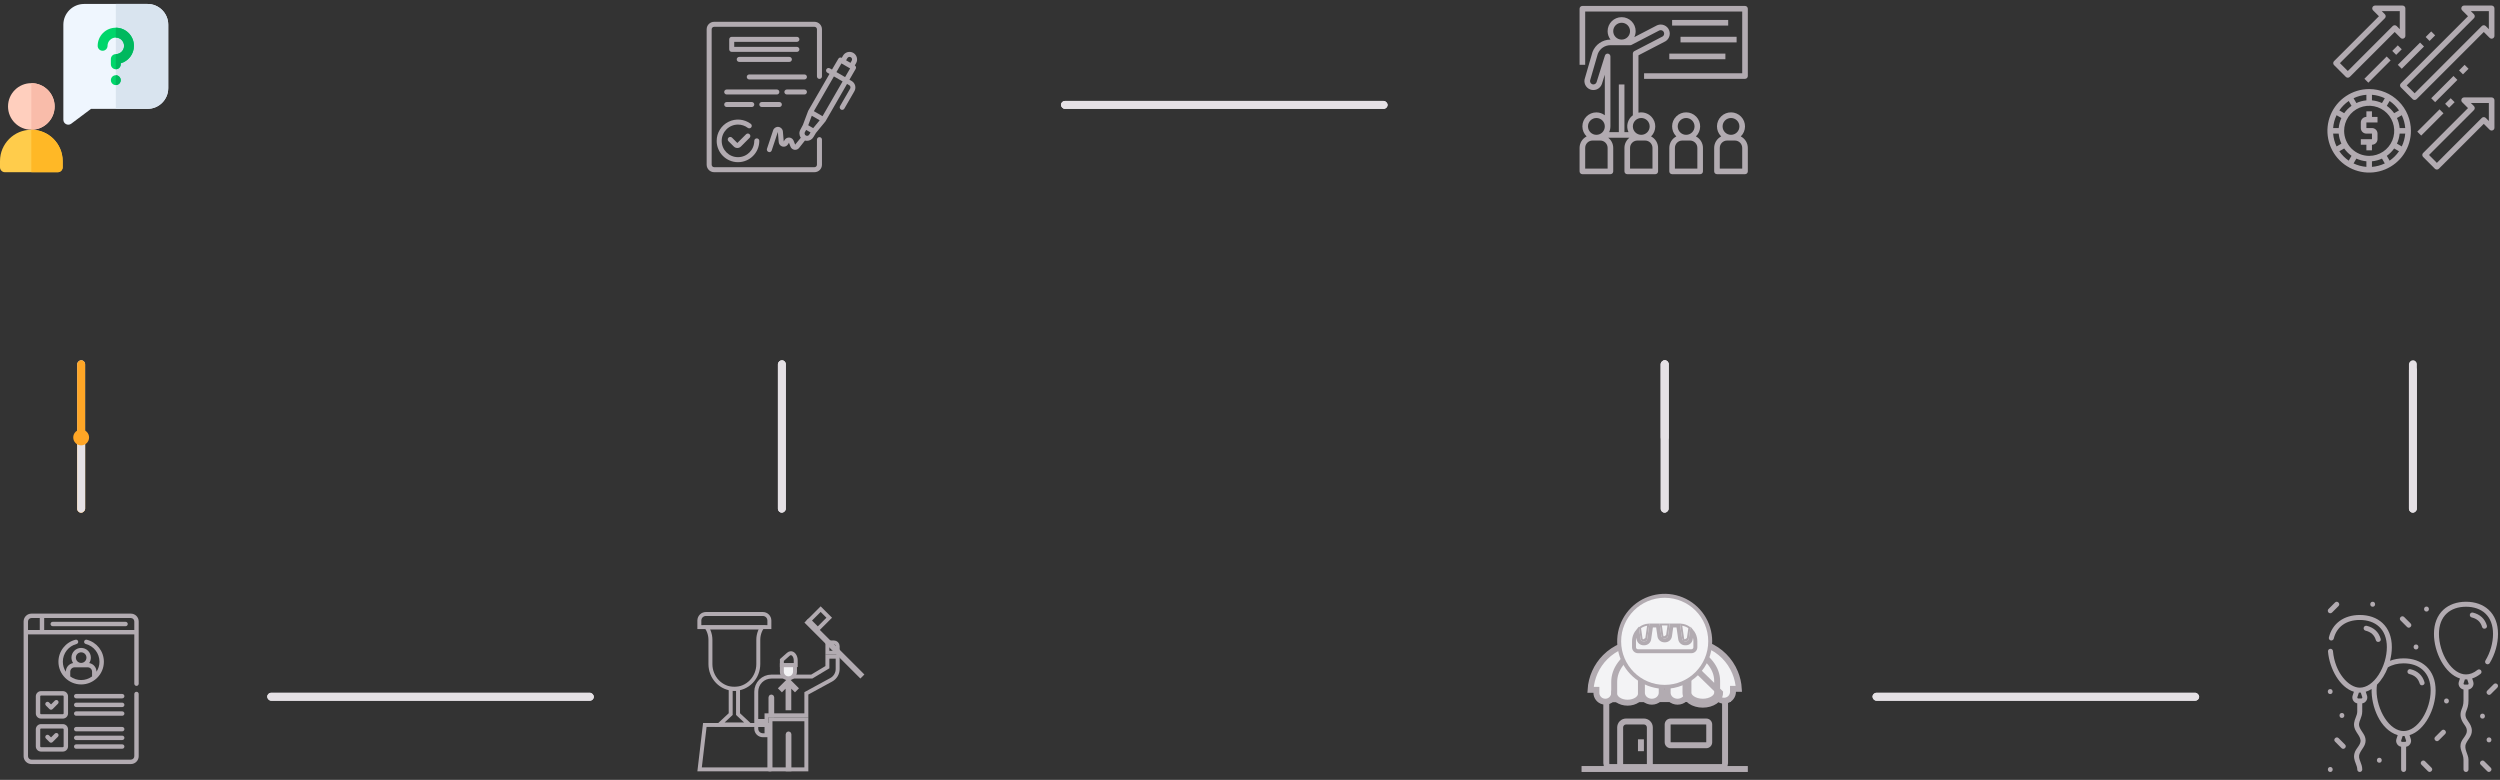 <svg width="1263" height="394" viewBox="0 0 1263 394" fill="none" xmlns="http://www.w3.org/2000/svg">
<rect x="0" y="0" width="1263" height="394" fill="#333333" stroke="none"/>
<rect x="135" y="350" width="165" height="4" rx="2" fill="#E5E1E5"/>
<rect x="946" y="350" width="165" height="4" rx="2" fill="#E5E1E5"/>
<rect x="536" y="51" width="165" height="4" rx="2" fill="#E5E1E5"/>
<rect x="43" y="182" width="77" height="4" rx="2" transform="rotate(90 43 182)" fill="#E5E1E5"/>
<rect x="393" y="259" width="77" height="4" rx="2" transform="rotate(-90 393 259)" fill="#E5E1E5"/>
<rect x="839" y="259" width="77" height="4" rx="2" transform="rotate(-90 839 259)" fill="#E5E1E5"/>
<path d="M74.506 2H42.498C36.703 2 32.006 6.689 32.006 12.492V60.504C32.006 62.541 34.342 63.732 35.991 62.496L45.996 54.992H74.506C80.301 54.992 84.998 50.303 84.998 44.5V12.492C84.998 6.697 80.31 2 74.506 2Z" fill="#EFF6FE"/>
<path d="M74.508 2H58.504V54.992H74.508C80.304 54.992 85 50.304 85 44.5V12.492C85 6.696 80.312 2 74.508 2Z" fill="#D9E4EF"/>
<path d="M60.994 40.499C60.994 41.874 59.879 42.989 58.504 42.989C57.129 42.989 56.013 41.874 56.013 40.499C56.013 39.124 57.129 38.009 58.504 38.009C59.879 38.009 60.994 39.124 60.994 40.499Z" fill="#00D66A"/>
<path d="M58.501 14.003C53.446 14.003 49.346 18.094 49.346 23.159V23.162C49.346 24.537 50.46 25.651 51.836 25.651C53.211 25.651 54.326 24.534 54.326 23.159C54.326 20.857 56.188 18.984 58.504 18.984C60.808 18.984 62.682 20.858 62.682 23.162C62.682 25.465 60.808 27.34 58.504 27.34C57.129 27.34 56.014 28.455 56.014 29.83V32.497C56.014 33.873 57.129 34.987 58.504 34.987C59.879 34.987 60.994 33.873 60.994 32.497V31.976C64.838 30.889 67.662 27.349 67.662 23.162C67.662 18.111 63.554 14.003 58.501 14.003Z" fill="#00D66A"/>
<path d="M60.994 40.499C60.994 41.874 59.879 42.989 58.504 42.989V38.009C59.879 38.009 60.994 39.125 60.994 40.499Z" fill="#00B85E"/>
<path d="M67.663 23.162C67.663 27.349 64.838 30.889 60.994 31.976V32.497C60.994 33.872 59.879 34.987 58.504 34.987V27.339C60.808 27.339 62.683 25.465 62.683 23.162C62.683 20.858 60.808 18.984 58.504 18.984V14.003C63.556 14.005 67.663 18.113 67.663 23.162Z" fill="#00B85E"/>
<path d="M27.597 53.78C27.597 60.281 22.326 65.552 15.825 65.552C9.324 65.552 4.053 60.281 4.053 53.78C4.053 47.278 9.324 42.008 15.825 42.008C22.326 42.008 27.597 47.278 27.597 53.78Z" fill="#FFCFBE"/>
<path d="M27.598 53.78C27.598 60.281 22.327 65.551 15.826 65.551V42.008C22.327 42.008 27.598 47.279 27.598 53.78Z" fill="#F9BCAA"/>
<path d="M15.827 65.551C7.086 65.551 0 72.638 0 81.378V84.51C0 85.885 1.115 87 2.49 87H29.164C30.538 87 31.654 85.885 31.654 84.51V81.378C31.654 72.638 24.568 65.551 15.827 65.551Z" fill="#FFCC4B"/>
<path d="M15.827 65.551C15.827 65.551 15.827 65.551 15.826 65.551V87H29.163C30.538 87 31.653 85.885 31.653 84.51V81.378C31.654 72.638 24.568 65.551 15.827 65.551Z" fill="#FFB826"/>
<rect x="1217" y="259" width="77" height="4" rx="2" transform="rotate(-90 1217 259)" fill="#E5E1E5"/>
<path d="M417.514 337.357L418 337.066V336.5V331.75H423.188V337.983C423.188 339.095 422.888 340.186 422.321 341.142C421.753 342.098 420.939 342.883 419.963 343.415L407.896 349.997L407.375 350.281V350.875V361.375H388.25H387.25V362.375V364.25H382.062V349.438C382.062 347.415 382.866 345.476 384.296 344.046C385.726 342.616 387.665 341.812 389.688 341.812H409.812H410.089L410.327 341.67L417.514 337.357Z" stroke="#B2ABB1" stroke-width="2"/>
<path d="M353.437 388.688L356.077 366.25H388.688V388.688H353.437Z" stroke="#B2ABB1" stroke-width="2"/>
<path d="M372.857 360.333V360.768L373.175 361.064L378.463 366H363.537L368.825 361.064L369.143 360.768V360.333V348H372.857V360.333Z" stroke="#B2ABB1" stroke-width="2"/>
<path d="M357.069 317H384.931C384.533 317.613 384.194 318.266 383.919 318.95C383.372 320.312 383.091 321.77 383.091 323.243V335.5C383.091 338.825 381.81 342.008 379.539 344.35C377.269 346.691 374.197 348 371 348H371C367.803 348 364.731 346.691 362.461 344.35C360.19 342.008 358.909 338.825 358.909 335.5V323.243C358.909 321.77 358.628 320.312 358.081 318.95C357.806 318.266 357.467 317.613 357.069 317Z" stroke="#B2ABB1" stroke-width="2"/>
<path d="M389.25 361.375V352.312C389.25 352.196 389.296 352.085 389.378 352.003C389.46 351.921 389.571 351.875 389.688 351.875C389.804 351.875 389.915 351.921 389.997 352.003C390.079 352.085 390.125 352.196 390.125 352.312V361.375H389.25Z" stroke="#B2ABB1" stroke-width="2"/>
<path d="M389.25 363.375H407.375V388.688H389.25V363.375Z" stroke="#B2ABB1" stroke-width="2"/>
<path d="M423.188 326.438V329.75H418V324.562H421.312C421.81 324.562 422.287 324.76 422.638 325.112C422.99 325.463 423.188 325.94 423.188 326.438Z" stroke="#B2ABB1" stroke-width="2"/>
<path d="M408.82 313.506L414.592 307.733L418.927 312.068L413.155 317.841L408.82 313.506Z" stroke="#B2ABB1" stroke-width="2"/>
<path d="M382.062 368.125V366.25H387.25V371.438H385.375C384.496 371.438 383.654 371.089 383.033 370.467C382.411 369.846 382.062 369.004 382.062 368.125Z" stroke="#B2ABB1" stroke-width="2"/>
<path d="M397.936 388.657V370.969C397.936 370.853 397.982 370.742 398.064 370.66C398.146 370.578 398.258 370.532 398.374 370.532C398.49 370.532 398.601 370.578 398.683 370.66C398.765 370.742 398.811 370.853 398.811 370.969V388.657H397.936Z" fill="#007262" stroke="#B2ABB1" stroke-width="2"/>
<path d="M398.75 347.908V357.812H397.875V347.908V345.494L396.168 347.201L395.016 348.352L394.398 347.733L398.003 344.128C398.085 344.046 398.196 344 398.312 344C398.428 344 398.54 344.046 398.622 344.128L402.227 347.733L401.608 348.352L400.457 347.201L398.75 345.494V347.908Z" stroke="#B2ABB1" stroke-width="2"/>
<path d="M356.625 310.188H385.375C386.254 310.188 387.096 310.536 387.717 311.158C388.339 311.779 388.688 312.621 388.688 313.5V316.812H353.312V313.5C353.312 312.621 353.661 311.779 354.283 311.158C354.904 310.536 355.746 310.188 356.625 310.188Z" stroke="#B2ABB1" stroke-width="2"/>
<path d="M402 336H395V333.449L398.294 330.521C398.701 330.159 399.137 330 399.546 330C399.821 330 400.105 330.072 400.384 330.226C400.666 330.381 400.942 330.621 401.188 330.949C401.434 331.277 401.639 331.68 401.782 332.14C401.925 332.599 402 333.098 402 333.606V336Z" stroke="#B2ABB1" stroke-width="2"/>
<path d="M395 339.375V336.062H401.625V339.375C401.625 340.254 401.276 341.096 400.655 341.717C400.034 342.339 399.191 342.688 398.312 342.688C397.434 342.688 396.591 342.339 395.97 341.717C395.349 341.096 395 340.254 395 339.375Z" fill="#F3F3F5" stroke="#B2ABB1" stroke-width="2"/>
<path d="M407.803 314.524L408.421 313.906L435.277 340.762L434.658 341.38L407.803 314.524Z" fill="#D1E4FF" stroke="#B2ABB1" stroke-width="2"/>
<rect x="135" y="350" width="165" height="4" rx="2" fill="#E5E1E5"/>
<rect x="393" y="259" width="77" height="4" rx="2" transform="rotate(-90 393 259)" fill="#E5E1E5"/>
<rect x="839" y="223" width="41" height="4" rx="2" transform="rotate(-90 839 223)" fill="#E5E1E5"/>
<rect x="536" y="51" width="165" height="4" rx="2" fill="#E5E1E5"/>
<rect x="839" y="259" width="77" height="4" rx="2" transform="rotate(-90 839 259)" fill="#E5E1E5"/>
<rect x="1217" y="259" width="74" height="4" rx="2" transform="rotate(-90 1217 259)" fill="#E5E1E5"/>
<rect x="946" y="350" width="165" height="4" rx="2" fill="#E5E1E5"/>
<g clip-path="url(#clip0)">
<path d="M881.584 3C881.584 3 881.584 3 881.584 3H799.417C798.634 3 798 3.634 798 4.416C798 4.416 798 4.416 798 4.416V32.75H800.833V5.833H880.167V37H830.583V39.833H881.583C882.366 39.834 883 39.2 883 38.417C883 38.417 883 38.417 883 38.417V4.417C883 3.634 882.366 3 881.584 3Z" fill="#B2ABB1"/>
<path d="M873.083 10.083H844.75V12.917H873.083V10.083Z" fill="#B2ABB1"/>
<path d="M877.333 18.583H849V21.417H877.333V18.583Z" fill="#B2ABB1"/>
<path d="M871.667 27.083H843.333V29.917H871.667V27.083Z" fill="#B2ABB1"/>
<path d="M843.22 15.214C842.25 12.883 839.574 11.779 837.243 12.749C837.203 12.766 837.164 12.783 837.124 12.8L825.637 18.759C826.09 17.82 826.328 16.792 826.333 15.75C826.333 11.838 823.162 8.667 819.25 8.667C815.338 8.667 812.167 11.838 812.167 15.75C812.172 17.288 812.683 18.781 813.62 20H813.561C809.539 20.027 805.95 22.527 804.53 26.289L800.748 39.324C799.848 41.663 801.014 44.289 803.353 45.189C804.419 45.599 805.601 45.592 806.663 45.169C807.882 44.678 808.832 43.686 809.269 42.445L810.75 37.73V58.234C809.531 57.297 808.038 56.786 806.5 56.781C802.594 56.775 799.423 59.937 799.417 63.843C799.414 65.756 800.186 67.588 801.557 68.923C799.381 70.034 798.009 72.269 798 74.712V86.583C798 87.365 798.634 88 799.416 88C799.416 88 799.416 88 799.416 88H813.583C814.366 88 815 87.366 815 86.584C815 86.584 815 86.584 815 86.584V74.712C814.993 72.704 814.06 70.812 812.472 69.583H823.195C821.606 70.812 820.674 72.704 820.667 74.712V86.583C820.667 87.365 821.301 88 822.083 88C822.083 88 822.083 88 822.083 88H836.25C837.032 88 837.667 87.366 837.667 86.584C837.667 86.584 837.667 86.584 837.667 86.584V74.712C837.658 72.269 836.286 70.034 834.11 68.923C836.907 66.192 836.961 61.712 834.231 58.915C832.55 57.192 830.108 56.442 827.75 56.924V27.944L840.755 21.191C843.086 20.221 844.19 17.545 843.22 15.214ZM819.25 11.5C821.597 11.5 823.5 13.403 823.5 15.75C823.5 18.097 821.597 20 819.25 20C816.904 19.997 815.002 18.096 815 15.75C815 13.403 816.903 11.5 819.25 11.5ZM806.5 59.614C808.847 59.614 810.75 61.517 810.75 63.864C810.75 66.211 808.847 68.114 806.5 68.114C804.153 68.114 802.25 66.211 802.25 63.864C802.252 61.518 804.154 59.617 806.5 59.614ZM812.167 85.167H800.833V74.712C800.836 72.663 802.497 71.002 804.546 71H808.454C810.503 71.002 812.164 72.663 812.167 74.712V85.167ZM834.833 74.712V85.167H823.5V74.712C823.503 72.663 825.163 71.002 827.213 71H831.121C833.17 71.002 834.831 72.663 834.833 74.712ZM829.167 59.614C831.513 59.617 833.414 61.518 833.417 63.864C833.417 66.211 831.514 68.114 829.167 68.114C826.819 68.114 824.917 66.211 824.917 63.864C824.917 61.517 826.819 59.614 829.167 59.614ZM840.628 17.578C840.438 18.064 840.049 18.446 839.559 18.626L825.681 25.826C825.212 26.069 824.917 26.554 824.917 27.083V58.234C822.263 60.196 821.344 63.747 822.712 66.75H820.667V42.667H817.833V66.75H812.954C813.357 65.859 813.57 64.894 813.578 63.917H813.583V28.5C813.583 27.718 812.949 27.083 812.166 27.084C811.548 27.084 811.001 27.485 810.815 28.075L806.585 41.536C806.264 42.42 805.288 42.877 804.404 42.556C804.342 42.534 804.281 42.508 804.222 42.478C803.405 42.056 803.058 41.07 803.431 40.229L807.212 27.194C808.232 24.575 810.75 22.846 813.56 22.833H823.591C823.818 22.834 824.042 22.779 824.244 22.674L838.324 15.366C839.169 15.013 840.142 15.374 840.553 16.192C840.771 16.622 840.799 17.125 840.628 17.578Z" fill="#B2ABB1"/>
<path d="M856.776 68.922C859.578 66.192 859.637 61.708 856.907 58.906C854.177 56.104 849.692 56.045 846.89 58.775C844.088 61.505 844.03 65.99 846.76 68.792C846.803 68.836 846.846 68.879 846.89 68.922C844.715 70.034 843.342 72.268 843.333 74.711V86.583C843.333 87.365 843.967 87.999 844.749 87.999C844.749 87.999 844.749 87.999 844.749 87.999H858.917C859.699 88 860.333 87.366 860.333 86.584C860.333 86.584 860.333 86.583 860.333 86.584V74.711C860.325 72.268 858.952 70.034 856.776 68.922ZM851.833 59.614C854.181 59.614 856.083 61.516 856.083 63.864C856.083 66.211 854.181 68.114 851.833 68.114C849.486 68.114 847.583 66.211 847.583 63.864C847.586 61.517 849.487 59.616 851.833 59.614ZM857.5 85.166H846.167V74.711C846.17 72.662 847.83 71.002 849.879 70.999H853.787C855.836 71.002 857.497 72.662 857.5 74.711V85.166Z" fill="#B2ABB1"/>
<path d="M879.443 68.922C882.245 66.192 882.303 61.708 879.573 58.906C876.844 56.104 872.359 56.045 869.557 58.775C866.755 61.505 866.696 65.99 869.426 68.792C869.469 68.836 869.513 68.879 869.557 68.922C867.381 70.034 866.009 72.268 866 74.711V86.583C866 87.365 866.634 87.999 867.416 87.999C867.416 87.999 867.416 87.999 867.416 87.999H881.583C882.366 88 883 87.366 883 86.584C883 86.584 883 86.583 883 86.584V74.711C882.992 72.268 881.619 70.034 879.443 68.922ZM874.5 59.614C876.847 59.614 878.75 61.516 878.75 63.864C878.75 66.211 876.847 68.114 874.5 68.114C872.153 68.114 870.25 66.211 870.25 63.864C870.252 61.517 872.154 59.616 874.5 59.614ZM880.167 85.166H868.833V74.711C868.836 72.662 870.497 71.002 872.546 70.999H876.454C878.503 71.002 880.164 72.662 880.167 74.711V85.166Z" fill="#B2ABB1"/>
</g>
<path d="M432.86 29.022C432.598 28.049 431.96 27.22 431.087 26.717C430.213 26.212 429.174 26.075 428.2 26.337C427.226 26.599 426.397 27.236 425.894 28.11L425.261 29.212C424.659 28.866 423.891 29.069 423.539 29.668L420.322 35.151L419.22 34.518C418.928 34.349 418.581 34.303 418.255 34.391C417.929 34.48 417.652 34.694 417.485 34.987C417.142 35.592 417.351 36.361 417.954 36.709L419.056 37.342L408.291 55.997L405.631 63.102L404.365 65.47C403.623 66.76 403.702 68.363 404.567 69.573L401.718 73.069L400.92 71.068C400.56 70.176 399.727 69.565 398.769 69.491C397.811 69.415 396.893 69.889 396.399 70.713L395.943 71.486L395.512 66.42C395.413 65.221 394.485 64.258 393.292 64.113C392.098 63.969 390.967 64.684 390.586 65.825L387.47 75.171C387.253 75.832 387.609 76.544 388.268 76.767C388.392 76.825 388.525 76.859 388.661 76.868C389.205 76.87 389.69 76.523 389.864 76.007L392.967 66.661L393.41 71.802C393.501 72.899 394.29 73.811 395.362 74.06C396.434 74.308 397.544 73.836 398.108 72.892L398.577 72.119L399.362 74.107C399.696 74.945 400.45 75.543 401.342 75.676C402.234 75.809 403.13 75.457 403.694 74.753L406.645 71.017C406.971 71.103 407.307 71.145 407.645 71.144C409.002 71.155 410.263 70.44 410.95 69.269L412.217 67.154L417.042 61.291L427.921 42.408L429.023 43.041C429.316 43.209 429.53 43.487 429.618 43.814C429.705 44.139 429.66 44.485 429.491 44.776L424.426 53.553C424.234 53.841 424.17 54.195 424.246 54.532C424.323 54.87 424.534 55.161 424.831 55.338C425.123 55.508 425.47 55.553 425.795 55.466C426.121 55.377 426.398 55.163 426.566 54.87L431.632 46.093C432.137 45.22 432.273 44.181 432.011 43.206C431.749 42.233 431.112 41.404 430.238 40.901L429.136 40.268L432.303 34.784C432.648 34.182 432.445 33.414 431.847 33.062L432.48 31.96C432.999 31.072 433.136 30.012 432.86 29.022ZM428.085 29.376C428.253 29.083 428.531 28.868 428.858 28.781C429.183 28.701 429.527 28.746 429.82 28.908C430.114 29.076 430.328 29.354 430.416 29.68C430.496 30.006 430.451 30.349 430.289 30.642L429.656 31.744L427.452 30.478L428.085 29.376ZM410.824 64.736L408.316 63.279L410.114 58.467L414.104 60.771L410.824 64.736ZM407.024 68.395C406.489 68.022 406.325 67.305 406.645 66.736L407.278 65.635L409.481 66.901L408.848 67.99C408.67 68.298 408.372 68.517 408.025 68.594C407.679 68.671 407.316 68.6 407.024 68.395ZM415.547 58.695L411.166 56.162L421.297 38.608L425.679 41.141L415.547 58.695ZM426.945 38.95L422.564 36.417L425.097 32.036L429.478 34.569L426.945 38.95Z" fill="#B2ABB1"/>
<path d="M376.984 67.762L372.502 72.233L369.817 69.548C369.323 69.057 368.525 69.057 368.031 69.548C367.791 69.786 367.656 70.109 367.656 70.447C367.656 70.784 367.791 71.109 368.031 71.346L370.716 74.031C371.191 74.502 371.833 74.766 372.502 74.766C373.175 74.769 373.822 74.505 374.3 74.031L378.77 69.548C379.201 69.045 379.172 68.296 378.704 67.829C378.236 67.36 377.487 67.331 376.984 67.762Z" fill="#B2ABB1"/>
<path d="M362.066 71.168C362.066 77.114 366.886 81.933 372.831 81.933C378.776 81.933 383.596 77.114 383.596 71.168C383.596 70.469 383.029 69.902 382.329 69.902C381.63 69.902 381.063 70.469 381.063 71.168C381.063 75.715 377.377 79.4 372.831 79.4C368.285 79.4 364.599 75.715 364.599 71.168C364.599 66.622 368.285 62.936 372.831 62.936C374.613 62.931 376.348 63.51 377.77 64.583C378.33 65.003 379.124 64.889 379.543 64.329C379.963 63.77 379.85 62.977 379.29 62.557C376.028 60.11 371.663 59.717 368.017 61.54C364.37 63.364 362.066 67.091 362.066 71.168Z" fill="#B2ABB1"/>
<path d="M402.592 21.143C403.291 21.143 403.858 20.577 403.858 19.877C403.858 19.177 403.291 18.61 402.592 18.61H369.664C368.965 18.61 368.398 19.177 368.398 19.877V24.943C368.398 25.643 368.965 26.209 369.664 26.209H402.592C403.291 26.209 403.858 25.643 403.858 24.943C403.858 24.243 403.291 23.676 402.592 23.676H370.931V21.143H402.592Z" fill="#B2ABB1"/>
<path d="M373.463 28.743C372.764 28.743 372.197 29.31 372.197 30.009C372.197 30.709 372.764 31.276 373.463 31.276H398.792C399.492 31.276 400.059 30.709 400.059 30.009C400.059 29.31 399.492 28.743 398.792 28.743H373.463Z" fill="#B2ABB1"/>
<path d="M406.391 37.608H378.529C377.83 37.608 377.263 38.175 377.263 38.874C377.263 39.574 377.83 40.141 378.529 40.141H406.391C407.091 40.141 407.658 39.574 407.658 38.874C407.658 38.175 407.091 37.608 406.391 37.608Z" fill="#B2ABB1"/>
<path d="M393.727 46.473C393.727 45.773 393.16 45.206 392.461 45.206H367.132C366.432 45.206 365.865 45.773 365.865 46.473C365.865 47.173 366.432 47.739 367.132 47.739H392.461C393.16 47.739 393.727 47.173 393.727 46.473Z" fill="#B2ABB1"/>
<path d="M406.392 45.206H397.527C396.828 45.206 396.26 45.773 396.26 46.473C396.26 47.173 396.828 47.739 397.527 47.739H406.392C407.091 47.739 407.658 47.173 407.658 46.473C407.658 45.773 407.091 45.206 406.392 45.206Z" fill="#B2ABB1"/>
<path d="M379.796 54.071C380.496 54.071 381.063 53.504 381.063 52.804C381.063 52.105 380.496 51.538 379.796 51.538H367.132C366.432 51.538 365.865 52.105 365.865 52.804C365.865 53.504 366.432 54.071 367.132 54.071H379.796Z" fill="#B2ABB1"/>
<path d="M384.862 54.071H393.728C394.427 54.071 394.994 53.504 394.994 52.804C394.994 52.105 394.427 51.538 393.728 51.538H384.862C384.163 51.538 383.596 52.105 383.596 52.804C383.596 53.504 384.163 54.071 384.862 54.071Z" fill="#B2ABB1"/>
<path d="M413.99 69.269C413.291 69.269 412.724 69.836 412.724 70.535V83.2C412.724 83.9 412.157 84.466 411.457 84.466H360.799C360.1 84.466 359.533 83.9 359.533 83.2V14.811C359.533 14.112 360.1 13.545 360.799 13.545H411.457C412.157 13.545 412.724 14.112 412.724 14.811V38.596C412.724 39.295 413.291 39.862 413.99 39.862C414.69 39.862 415.257 39.295 415.257 38.596V14.811C415.257 12.713 413.556 11.012 411.457 11.012H360.799C358.701 11.012 357 12.713 357 14.811V83.2C357 85.299 358.701 86.999 360.799 86.999H411.457C413.556 86.999 415.257 85.299 415.257 83.2V70.535C415.257 69.836 414.69 69.269 413.99 69.269Z" fill="#B2ABB1"/>
<path d="M811.5 353.269V385.613C811.502 386.167 811.699 386.667 812.004 387.011C812.303 387.348 812.667 387.498 813.003 387.5H869.997C870.333 387.498 870.697 387.348 870.996 387.011C871.301 386.667 871.498 386.167 871.5 385.613C871.5 385.612 871.5 385.612 871.5 385.611L871.5 353.269C871.497 353.269 871.495 353.269 871.492 353.269C871.49 353.269 871.487 353.269 871.485 353.269L871.5 351.769C872.007 351.774 872.511 351.7 873 351.549V353.102L811.5 353.269ZM811.5 353.269C811.503 353.269 811.505 353.269 811.508 353.269M811.5 353.269L811.508 353.269M811.508 353.269C813.556 353.267 815.478 352.346 816.865 350.782C817.094 350.523 817.306 350.25 817.5 349.965C817.694 350.25 817.906 350.523 818.135 350.782C819.523 352.348 821.448 353.269 823.5 353.269C825.552 353.269 827.477 352.348 828.865 350.782C829.094 350.523 829.306 350.25 829.5 349.965C829.694 350.25 829.906 350.523 830.135 350.782C831.523 352.348 833.448 353.269 835.5 353.269C837.552 353.269 839.477 352.348 840.865 350.782C841.094 350.523 841.306 350.25 841.5 349.965C841.694 350.25 841.906 350.523 842.135 350.782C843.523 352.348 845.448 353.269 847.5 353.269C849.552 353.269 851.477 352.348 852.865 350.782C853.094 350.523 853.306 350.25 853.5 349.965C853.694 350.25 853.906 350.523 854.135 350.782C855.523 352.348 857.448 353.269 859.5 353.269C861.552 353.269 863.477 352.348 864.865 350.782C865.094 350.523 865.306 350.25 865.5 349.965C865.694 350.25 865.906 350.523 866.135 350.782L811.508 353.269Z" stroke="#B2ABB1" stroke-width="3"/>
<path d="M876.564 339.74C877.653 342.371 878.292 345.164 878.458 348H877.002H875.501L875.502 349.501C875.503 350.498 875.172 351.467 874.561 352.254C873.95 353.042 873.095 353.604 872.129 353.852L872.117 353.855L872.105 353.858C871.75 353.956 871.384 354.003 871.016 354V354H871.002C869.809 354 868.664 353.526 867.82 352.682C866.976 351.838 866.502 350.693 866.502 349.5V349.131L866.331 348.804L863.648 343.681C863.594 340.105 862.68 336.593 860.98 333.443C860.757 333.028 860.52 332.617 860.286 332.228L860.28 332.217L860.273 332.206C858.28 329.009 855.519 326.361 852.241 324.504C851.941 324.334 851.666 324.166 851.409 324L853.002 324L853.003 324C856.352 323.999 859.668 324.657 862.762 325.938C865.857 327.219 868.668 329.098 871.036 331.466C873.404 333.834 875.283 336.645 876.564 339.74Z" fill="#F3F3F5" stroke="#B2ABB1" stroke-width="3"/>
<path d="M829.001 324.5H834.172C832.485 325.242 830.928 326.033 829.76 326.695C828.797 327.241 828.036 327.478 827.202 327.738C826.837 327.852 826.457 327.97 826.04 328.12C824.663 328.618 823.373 329.369 822.227 331.206L822.22 331.217L822.214 331.228C821.98 331.617 821.743 332.028 821.52 332.443C820.737 333.893 820.476 335.471 820.246 336.853C820.193 337.177 820.141 337.49 820.084 337.789C819.773 339.436 819.288 341.141 817.806 343.093L817.655 343.29L817.577 343.526L815.577 349.526L815.5 349.757V350C815.5 351.193 815.026 352.338 814.182 353.182C813.338 354.026 812.193 354.5 811 354.5V354.5L810.986 354.5C810.618 354.503 810.252 354.456 809.897 354.358L809.885 354.355L809.873 354.352C808.907 354.104 808.052 353.542 807.441 352.754C806.83 351.967 806.499 350.998 806.5 350.001L806.501 348.5H805H803.545C803.916 342.286 806.549 336.401 810.975 331.975C815.756 327.194 822.239 324.506 829.001 324.5Z" fill="#F3F3F5" stroke="#B2ABB1" stroke-width="3"/>
<path d="M852.5 335V334.999C852.5 334.565 852.472 334.131 852.416 333.699C852.133 331.636 851.182 329.682 849.666 328.097C848.147 326.51 846.132 325.367 843.874 324.835L852.5 335ZM852.5 335V350C852.5 351.153 852.005 352.286 851.079 353.14C850.149 353.999 848.863 354.5 847.5 354.5C846.137 354.5 844.851 353.999 843.921 353.14C842.995 352.286 842.5 351.153 842.5 350V324.592M852.5 335L842.5 324.592M842.5 324.592C842.963 324.647 843.421 324.729 843.874 324.835L842.5 324.592Z" fill="#F3F3F5" stroke="#B2ABB1" stroke-width="3"/>
<path d="M829.145 333.746L829.145 333.746L830.5 335.5H829V335.501C829 335.501 829 335.502 829 335.502L829 350.5C829 351.511 828.449 352.622 827.201 353.53C825.946 354.442 824.168 355 822.25 355C820.332 355 818.554 354.442 817.299 353.53C816.051 352.622 815.5 351.511 815.5 350.5L815.5 344.5L815.5 344.496C815.491 341.395 816.545 338.302 818.628 335.494L818.629 335.493C818.896 335.133 819.185 334.768 819.479 334.411C821.86 331.637 825.195 329.297 829.213 327.641C830.769 327 832.404 326.471 834.093 326.06C831.448 328.093 829.658 330.764 829.145 333.746Z" fill="#F3F3F5" stroke="#B2ABB1" stroke-width="3"/>
<path d="M853 335.002C853.001 334.412 852.949 333.823 852.846 333.239L852.846 333.239L852.844 333.229C852.324 330.404 850.596 327.858 848.045 325.876C847.894 325.759 847.74 325.644 847.584 325.531C849.436 325.949 851.226 326.491 852.928 327.152C857.209 328.816 860.757 331.165 863.287 333.944C863.599 334.301 863.906 334.667 864.189 335.027L864.19 335.028C866.401 337.837 867.509 340.918 867.5 343.996V344V350C867.5 350.972 866.937 352.081 865.589 353.006C864.237 353.932 862.32 354.5 860.25 354.5C858.18 354.5 856.263 353.932 854.911 353.006C853.563 352.081 853 350.972 853 350V335.002ZM853 335.002L851.5 335M853 335.002V335H851.5M851.5 335C851.501 334.499 851.457 333.998 851.369 333.5C850.929 331.11 849.45 328.867 847.125 327.061C845.978 326.17 844.651 325.406 843.193 324.79L869 350C869 351.591 868.078 353.117 866.437 354.243C864.796 355.368 862.571 356 860.25 356C857.929 356 855.704 355.368 854.063 354.243C852.422 353.117 851.5 351.591 851.5 350V335Z" fill="#F3F3F5" stroke="#B2ABB1" stroke-width="3"/>
<path d="M829.5 335L829.5 334.999C829.5 334.565 829.528 334.131 829.584 333.7C829.93 331.197 831.254 328.87 833.349 327.165C835.073 325.762 837.217 324.866 839.5 324.591V350C839.5 351.153 839.005 352.286 838.079 353.14C837.149 353.999 835.863 354.5 834.5 354.5C833.137 354.5 831.851 353.999 830.921 353.14C829.995 352.286 829.5 351.153 829.5 350L829.5 335Z" fill="#F3F3F5" stroke="#B2ABB1" stroke-width="3"/>
<path d="M820.15 332.445C819.925 332.82 819.7 333.21 819.49 333.6C818.831 331.462 818.497 329.237 818.5 327C818.5 326.49 818.515 325.995 818.56 325.5C818.715 327.885 819.252 330.23 820.15 332.445Z" fill="#ED1C24"/>
<path d="M863.501 327C863.503 329.237 863.17 331.462 862.511 333.6C862.301 333.21 862.076 332.82 861.851 332.445C862.749 330.23 863.285 327.885 863.441 325.5C863.486 325.995 863.501 326.49 863.501 327Z" fill="#1E81CE"/>
<path d="M841 348C836.253 348 831.613 346.592 827.666 343.955C823.72 341.318 820.643 337.57 818.827 333.184C817.01 328.799 816.535 323.973 817.461 319.318C818.387 314.662 820.673 310.386 824.029 307.029C827.386 303.673 831.662 301.387 836.318 300.461C840.973 299.535 845.799 300.01 850.184 301.827C854.57 303.643 858.318 306.719 860.955 310.666C863.592 314.613 865 319.253 865 324C864.992 330.363 862.461 336.463 857.962 340.962C853.463 345.461 847.363 347.992 841 348ZM841 303C836.847 303 832.786 304.232 829.333 306.539C825.88 308.847 823.188 312.126 821.599 315.964C820.009 319.801 819.593 324.023 820.404 328.097C821.214 332.17 823.214 335.912 826.151 338.849C829.088 341.786 832.83 343.786 836.903 344.596C840.977 345.407 845.199 344.991 849.036 343.401C852.874 341.812 856.153 339.12 858.461 335.667C860.768 332.213 862 328.153 862 324C861.994 318.432 859.78 313.094 855.843 309.157C851.906 305.22 846.568 303.006 841 303Z" fill="#B2ABB1"/>
<path d="M841 346C853.15 346 863 336.15 863 324C863 311.85 853.15 302 841 302C828.85 302 819 311.85 819 324C819 336.15 828.85 346 841 346Z" fill="#F3F3F5"/>
<path d="M852.686 322.64L852.686 322.638L853.485 317.112C852.255 316.217 850.805 315.676 849.292 315.545L850.316 322.639L850.316 322.64C850.35 322.879 850.468 323.097 850.65 323.255C850.832 323.413 851.065 323.5 851.306 323.5L852.686 322.64ZM852.686 322.64C852.652 322.879 852.533 323.097 852.351 323.255C852.169 323.413 851.937 323.5 851.696 323.5C851.696 323.5 851.696 323.5 851.696 323.5H851.306L852.686 322.64Z" stroke="#B2ABB1"/>
<path d="M842.184 321.14L842.184 321.139L842.987 315.5H839.01L839.814 321.139L839.814 321.14C839.847 321.379 839.966 321.597 840.148 321.755C840.33 321.913 840.563 322 840.804 322L842.184 321.14ZM842.184 321.14C842.15 321.379 842.031 321.597 841.849 321.755C841.667 321.913 841.435 322 841.194 322C841.194 322 841.194 322 841.194 322H840.804L842.184 321.14Z" stroke="#B2ABB1"/>
<path d="M831.684 322.64L831.685 322.639L832.708 315.545C831.196 315.676 829.745 316.217 828.515 317.112L829.314 322.638L829.315 322.64C829.348 322.879 829.467 323.097 829.649 323.255C829.831 323.413 830.064 323.5 830.304 323.5L831.684 322.64ZM831.684 322.64C831.651 322.879 831.532 323.097 831.35 323.255M831.684 322.64L831.35 323.255M831.35 323.255C831.168 323.413 830.935 323.5 830.694 323.5M831.35 323.255L830.694 323.5M830.694 323.5C830.694 323.5 830.694 323.5 830.694 323.5M830.694 323.5H830.694M830.694 323.5H830.305H830.694Z" stroke="#B2ABB1"/>
<path d="M851.305 325.001H851.305H851.695H851.695C852.298 325.001 852.88 324.783 853.334 324.388C853.789 323.994 854.085 323.448 854.17 322.853C854.17 322.852 854.17 322.851 854.17 322.851L854.729 318.989C855.102 319.45 855.423 319.953 855.686 320.489C856.222 321.582 856.501 322.783 856.5 324V324.001L856.5 326.998C856.5 326.998 856.5 326.999 856.5 326.999C856.498 327.529 856.287 328.037 855.912 328.412C855.537 328.787 855.029 328.999 854.498 329.001H827.502C826.971 328.999 826.463 328.787 826.088 328.412C825.713 328.037 825.502 327.529 825.5 326.999L825.5 324.001L825.5 324C825.499 322.783 825.778 321.582 826.314 320.489C826.577 319.953 826.898 319.45 827.271 318.989L827.83 322.851C827.83 322.851 827.83 322.852 827.83 322.853C827.915 323.448 828.211 323.994 828.666 324.388C829.12 324.783 829.703 325.001 830.305 325.001H830.305H830.695H830.695C831.297 325.001 831.88 324.783 832.334 324.388C832.789 323.993 833.085 323.448 833.17 322.852C833.17 322.852 833.17 322.851 833.17 322.851L834.158 316.001H837.567L838.33 321.351C838.33 321.351 838.33 321.351 838.33 321.351C838.414 321.948 838.711 322.493 839.166 322.888C839.62 323.283 840.203 323.501 840.805 323.501H840.805H841.195L841.195 323.501C841.798 323.501 842.38 323.283 842.834 322.888C843.289 322.493 843.586 321.948 843.67 321.351C843.67 321.351 843.67 321.351 843.67 321.351L844.433 316.001H847.842L848.83 322.851C848.83 322.851 848.83 322.852 848.83 322.852C848.915 323.448 849.211 323.993 849.666 324.388C850.12 324.783 850.703 325.001 851.305 325.001Z" stroke="#B2ABB1" stroke-width="2"/>
<path d="M835 388.5H832V367.5C832 367.102 831.842 366.721 831.561 366.439C831.279 366.158 830.898 366 830.5 366H821.5C821.102 366 820.721 366.158 820.439 366.439C820.158 366.721 820 367.102 820 367.5V388.5H817V367.5C817 366.307 817.474 365.162 818.318 364.318C819.162 363.474 820.307 363 821.5 363H830.5C831.693 363 832.838 363.474 833.682 364.318C834.526 365.162 835 366.307 835 367.5V388.5Z" fill="#B2ABB1"/>
<path d="M862 378H844C843.204 378 842.441 377.684 841.879 377.121C841.316 376.559 841 375.796 841 375V366C841 365.204 841.316 364.441 841.879 363.879C842.441 363.316 843.204 363 844 363H862C862.796 363 863.559 363.316 864.121 363.879C864.684 364.441 865 365.204 865 366V375C865 375.796 864.684 376.559 864.121 377.121C863.559 377.684 862.796 378 862 378ZM844 366V375H862V366H844Z" fill="#B2ABB1"/>
<path d="M799 387H883V390H799V387Z" fill="#B2ABB1"/>
<path d="M827.5 373.5H830.5V379.5H827.5V373.5Z" fill="#B2ABB1"/>
<path d="M1217.3 371.391C1224.92 369.079 1230.48 358.276 1230.48 348.833C1230.48 343.707 1228.83 339.483 1225.71 336.617C1222.84 333.991 1218.9 332.603 1214.31 332.603C1211.83 332.603 1209.5 333.023 1207.44 333.828C1208.03 331.537 1208.36 329.188 1208.36 326.918C1208.36 321.792 1206.7 317.567 1203.58 314.702C1200.71 312.076 1196.77 310.688 1192.18 310.688C1184.15 310.688 1178.31 314.926 1176.56 322.026C1176.39 322.702 1176.81 323.384 1177.48 323.551C1178.16 323.717 1178.84 323.304 1179.01 322.628C1180.48 316.641 1185.28 313.207 1192.18 313.207C1196.13 313.207 1199.48 314.366 1201.87 316.559C1204.47 318.935 1205.84 322.516 1205.84 326.918C1205.84 331.649 1204.28 336.88 1201.67 340.91C1199 345.039 1195.54 347.407 1192.18 347.407C1186.52 347.407 1179.56 339.813 1178.61 328.915C1178.55 328.222 1177.94 327.707 1177.24 327.769C1176.55 327.829 1176.04 328.44 1176.1 329.133C1176.87 337.967 1182.12 347.35 1189.19 349.479L1188.54 351.439C1187.98 353.146 1189.12 355.035 1190.88 355.344V359.461C1190.88 360.5 1190.52 361.439 1190.13 362.433C1189.46 364.138 1188.71 366.069 1189.82 368.592C1190.71 370.612 1192.36 371.938 1192.58 374.225C1192.52 376.297 1190.62 377.816 1189.83 379.614C1188.72 382.137 1189.47 384.069 1190.14 385.773C1190.52 386.767 1190.89 387.706 1190.89 388.745C1190.89 389.44 1191.45 390.004 1192.15 390.004C1192.85 390.004 1193.41 389.44 1193.41 388.745C1193.41 387.232 1192.92 385.971 1192.48 384.858C1191.88 383.313 1191.45 382.196 1192.14 380.631C1193.16 378.313 1195.1 376.842 1195.1 374.103C1195.1 371.374 1193.15 369.878 1192.13 367.575C1191.44 366.01 1191.87 364.893 1192.48 363.348C1192.91 362.235 1193.4 360.974 1193.4 359.461V355.355C1195.2 355.085 1196.39 353.179 1195.82 351.438L1195.17 349.475C1196.2 349.162 1197.19 348.694 1198.14 348.094C1197.87 356.646 1202.3 368.655 1211.32 371.39L1210.67 373.353C1210.1 375.074 1211.26 376.975 1213.05 377.265V388.744C1213.05 389.44 1213.61 390.004 1214.31 390.004C1215 390.004 1215.57 389.44 1215.57 388.744V377.265C1217.34 376.976 1218.51 375.08 1217.94 373.353L1217.3 371.391ZM1193.42 352.228C1193.49 352.6 1193.33 352.815 1192.96 352.87H1191.4C1191.02 352.815 1190.87 352.6 1190.93 352.228L1191.7 349.914C1192.02 349.931 1192.34 349.931 1192.66 349.914L1193.42 352.228ZM1204.82 362.825C1202.21 358.795 1200.65 353.564 1200.65 348.833C1200.65 347.849 1200.72 346.897 1200.85 346.003C1200.85 345.969 1200.86 345.936 1200.86 345.903C1203.16 343.614 1205.06 340.533 1206.37 337.156C1208.54 335.826 1211.28 335.122 1214.31 335.122C1218.26 335.122 1221.61 336.281 1224 338.474C1226.6 340.85 1227.97 344.432 1227.97 348.833C1227.97 353.564 1226.41 358.795 1223.8 362.825C1221.12 366.954 1217.67 369.322 1214.31 369.322C1210.95 369.322 1207.49 366.954 1204.82 362.825ZM1215.48 374.583C1215.43 374.658 1215.3 374.786 1215.09 374.786H1213.53C1213.15 374.73 1213 374.515 1213.06 374.143L1213.82 371.829C1214.15 371.846 1214.47 371.846 1214.79 371.829L1215.55 374.143C1215.62 374.349 1215.54 374.507 1215.48 374.583Z" fill="#B2ABB1"/>
<path d="M1217.2 340.526C1218.56 340.852 1219.7 341.422 1220.57 342.221C1221.43 343.009 1222.05 344.063 1222.43 345.354C1222.88 346.892 1225.31 346.213 1224.85 344.644C1224.34 342.907 1223.47 341.467 1222.27 340.364C1221.08 339.272 1219.57 338.503 1217.78 338.075C1217.11 337.913 1216.43 338.331 1216.27 339.007C1216.1 339.685 1216.52 340.364 1217.2 340.526Z" fill="#B2ABB1"/>
<path d="M1198.44 320.306C1199.3 321.094 1199.93 322.148 1200.3 323.439C1200.76 324.977 1203.18 324.297 1202.72 322.729C1202.21 320.992 1201.34 319.552 1200.14 318.449C1198.95 317.358 1197.44 316.588 1195.65 316.16C1194.98 315.999 1194.3 316.416 1194.14 317.093C1193.97 317.769 1194.39 318.449 1195.07 318.611C1196.43 318.937 1197.57 319.508 1198.44 320.306Z" fill="#B2ABB1"/>
<path d="M1248.94 342.758C1250.4 342.299 1251.82 341.516 1253.19 340.409C1253.74 339.972 1253.82 339.179 1253.38 338.638C1252.95 338.096 1252.15 338.011 1251.61 338.447C1249.74 339.958 1247.79 340.724 1245.82 340.724C1242.46 340.724 1239 338.356 1236.33 334.227C1233.72 330.197 1232.16 324.966 1232.16 320.235C1232.16 315.834 1233.53 312.252 1236.13 309.876C1238.52 307.683 1241.87 306.524 1245.82 306.524C1249.77 306.524 1253.13 307.683 1255.52 309.876C1258.11 312.252 1259.48 315.834 1259.48 320.235C1259.48 324.787 1258.08 329.69 1255.65 333.687C1255.29 334.281 1255.48 335.056 1256.07 335.418C1256.67 335.78 1257.44 335.592 1257.8 334.997C1260.47 330.617 1262 325.236 1262 320.235C1262 315.109 1260.35 310.884 1257.22 308.019C1254.36 305.393 1250.42 304.005 1245.82 304.005C1241.23 304.005 1237.29 305.393 1234.42 308.019C1231.3 310.884 1229.64 315.109 1229.64 320.235C1229.64 329.649 1235.18 340.413 1242.76 342.77L1242.21 344.434C1241.65 346.144 1242.79 348.036 1244.56 348.341V353.98C1244.56 355.973 1244.09 357.133 1243.64 358.255C1242.48 361.138 1243.12 363.436 1244.88 365.924C1245.65 367.014 1246.26 367.876 1246.26 369.181C1246.26 371.315 1244.31 372.854 1243.5 374.693C1241.96 378.183 1244.56 380.471 1244.56 383.823V388.745C1244.56 389.441 1245.13 390.005 1245.82 390.005C1246.52 390.005 1247.08 389.441 1247.08 388.745V383.823C1247.08 381.085 1244.62 378.399 1245.81 375.709C1246.83 373.391 1248.78 371.921 1248.78 369.182C1248.78 367.075 1247.8 365.691 1246.94 364.47C1245.65 362.651 1245.12 361.329 1245.98 359.198C1246.47 357.98 1247.08 356.463 1247.08 353.98V348.35C1248.87 348.076 1250.06 346.172 1249.49 344.435L1248.94 342.758ZM1247.03 345.663C1246.97 345.738 1246.85 345.866 1246.63 345.866H1245.07C1244.7 345.81 1244.54 345.596 1244.61 345.223L1245.26 343.227C1245.65 343.251 1246.05 343.25 1246.44 343.223L1247.1 345.223C1247.16 345.429 1247.08 345.587 1247.03 345.663Z" fill="#B2ABB1"/>
<path d="M1256.37 316.047C1255.86 314.309 1254.99 312.869 1253.78 311.766C1252.59 310.675 1251.08 309.905 1249.3 309.478C1248.62 309.316 1247.94 309.733 1247.78 310.41C1247.62 311.087 1248.04 311.766 1248.71 311.928C1250.08 312.254 1251.21 312.825 1252.08 313.623C1252.94 314.412 1253.57 315.466 1253.95 316.756C1254.4 318.294 1256.83 317.615 1256.37 316.047Z" fill="#B2ABB1"/>
<path d="M1198.68 306.525C1200.3 306.525 1200.3 304.005 1198.68 304.005C1197.05 304.005 1197.05 306.525 1198.68 306.525Z" fill="#B2ABB1"/>
<path d="M1225.87 308.96C1227.49 308.96 1227.49 306.44 1225.87 306.44C1224.24 306.44 1224.24 308.96 1225.87 308.96Z" fill="#B2ABB1"/>
<path d="M1220.57 328.109C1222.19 328.109 1222.19 325.589 1220.57 325.589C1218.95 325.589 1218.94 328.109 1220.57 328.109Z" fill="#B2ABB1"/>
<path d="M1235.96 352.87C1234.34 352.87 1234.34 355.39 1235.96 355.39C1237.59 355.39 1237.59 352.87 1235.96 352.87Z" fill="#B2ABB1"/>
<path d="M1177.22 350.64C1178.84 350.64 1178.84 348.121 1177.22 348.121C1175.6 348.121 1175.59 350.64 1177.22 350.64Z" fill="#B2ABB1"/>
<path d="M1177.26 387.485C1175.64 387.485 1175.64 390.005 1177.26 390.005C1178.88 390.005 1178.88 387.485 1177.26 387.485Z" fill="#B2ABB1"/>
<path d="M1183.14 360.19C1181.52 360.19 1181.51 362.71 1183.14 362.71C1184.76 362.71 1184.76 360.19 1183.14 360.19Z" fill="#B2ABB1"/>
<path d="M1257.45 372.523C1255.83 372.523 1255.82 375.043 1257.45 375.043C1259.07 375.043 1259.07 372.523 1257.45 372.523Z" fill="#B2ABB1"/>
<path d="M1254.16 360.526C1252.54 360.526 1252.53 363.046 1254.16 363.046C1255.78 363.046 1255.78 360.526 1254.16 360.526Z" fill="#B2ABB1"/>
<path d="M1202.04 382.815C1200.41 382.815 1200.41 385.335 1202.04 385.335C1203.66 385.335 1203.66 382.815 1202.04 382.815Z" fill="#B2ABB1"/>
<path d="M1177.26 309.816C1177.58 309.816 1177.9 309.693 1178.15 309.447L1181.44 306.155C1182.56 305.041 1180.83 303.208 1179.66 304.374L1176.37 307.666C1175.61 308.425 1176.12 309.816 1177.26 309.816Z" fill="#B2ABB1"/>
<path d="M1216.07 316.769C1217.19 317.892 1218.99 316.121 1217.85 314.987L1214.56 311.695C1213.44 310.581 1211.61 312.311 1212.78 313.477L1216.07 316.769Z" fill="#B2ABB1"/>
<path d="M1233.54 369.011L1230.24 372.303C1229.13 373.416 1230.88 375.233 1232.03 374.084L1235.32 370.792C1236.43 369.678 1234.7 367.845 1233.54 369.011Z" fill="#B2ABB1"/>
<path d="M1181.44 372.892C1180.33 371.777 1178.5 373.508 1179.66 374.674L1182.95 377.965C1184.08 379.089 1185.87 377.318 1184.73 376.184L1181.44 372.892Z" fill="#B2ABB1"/>
<path d="M1255.05 384.562C1253.93 383.448 1252.1 385.178 1253.27 386.344L1256.56 389.635C1257.68 390.759 1259.47 388.988 1258.34 387.854L1255.05 384.562Z" fill="#B2ABB1"/>
<path d="M1261.63 345.63C1261.14 345.138 1260.34 345.138 1259.85 345.63L1256.56 348.921C1255.44 350.035 1257.19 351.852 1258.34 350.703L1261.63 347.411C1262.12 346.919 1262.12 346.122 1261.63 345.63Z" fill="#B2ABB1"/>
<path d="M1225.11 384.562C1224 383.448 1222.16 385.178 1223.33 386.344L1226.62 389.635C1227.74 390.759 1229.54 388.988 1228.4 387.854L1225.11 384.562Z" fill="#B2ABB1"/>
<path d="M1196.91 45C1192.73 45 1188.66 46.237 1185.19 48.555C1181.72 50.873 1179.01 54.167 1177.42 58.022C1175.82 61.876 1175.4 66.117 1176.22 70.209C1177.03 74.301 1179.04 78.059 1181.99 81.009C1184.94 83.959 1188.7 85.968 1192.79 86.782C1196.88 87.596 1201.12 87.178 1204.98 85.582C1208.83 83.985 1212.13 81.282 1214.45 77.813C1216.76 74.344 1218 70.266 1218 66.094C1217.99 60.501 1215.77 55.14 1211.81 51.186C1207.86 47.231 1202.5 45.007 1196.91 45ZM1215.12 64.688H1212.3C1212.14 62.935 1211.68 61.223 1210.94 59.625L1213.37 58.205C1214.35 60.24 1214.94 62.438 1215.12 64.688ZM1207.23 51.019C1209.09 52.302 1210.7 53.912 1211.98 55.772L1209.53 57.178C1208.51 55.745 1207.25 54.491 1205.82 53.466L1207.23 51.019ZM1198.31 47.883C1200.56 48.06 1202.76 48.651 1204.8 49.627L1203.38 52.059C1201.78 51.322 1200.06 50.861 1198.31 50.695V47.883ZM1195.5 47.883V50.695C1193.75 50.861 1192.04 51.322 1190.44 52.059L1189.02 49.627C1191.05 48.651 1193.25 48.06 1195.5 47.883ZM1186.58 51.019L1187.99 53.466C1186.56 54.491 1185.3 55.745 1184.28 57.178L1181.83 55.772C1183.11 53.912 1184.72 52.302 1186.58 51.019ZM1180.44 58.205L1182.87 59.625C1182.13 61.223 1181.67 62.935 1181.51 64.688H1178.7C1178.87 62.438 1179.46 60.24 1180.44 58.205ZM1178.7 67.5H1181.51C1181.67 69.252 1182.13 70.964 1182.87 72.562L1180.44 73.983C1179.46 71.948 1178.87 69.75 1178.7 67.5ZM1186.58 81.169C1184.72 79.886 1183.11 78.275 1181.83 76.416L1184.28 75.009C1185.3 76.442 1186.56 77.697 1187.99 78.722L1186.58 81.169ZM1195.5 84.305C1193.25 84.128 1191.05 83.537 1189.02 82.561L1190.44 80.128C1192.04 80.865 1193.75 81.326 1195.5 81.492V84.305ZM1184.25 66.094C1184.25 63.591 1184.99 61.144 1186.38 59.062C1187.77 56.981 1189.75 55.359 1192.06 54.401C1194.38 53.443 1196.92 53.192 1199.38 53.681C1201.83 54.169 1204.09 55.374 1205.86 57.144C1207.63 58.914 1208.83 61.17 1209.32 63.625C1209.81 66.08 1209.56 68.624 1208.6 70.937C1207.64 73.25 1206.02 75.226 1203.94 76.617C1201.86 78.008 1199.41 78.75 1196.91 78.75C1193.55 78.745 1190.34 77.41 1187.96 75.037C1185.59 72.665 1184.26 69.449 1184.25 66.094ZM1198.31 84.305V81.492C1200.06 81.326 1201.78 80.865 1203.38 80.128L1204.8 82.561C1202.76 83.537 1200.56 84.128 1198.31 84.305ZM1207.23 81.169L1205.82 78.722C1207.25 77.697 1208.51 76.442 1209.53 75.009L1211.98 76.416C1210.7 78.275 1209.09 79.886 1207.23 81.169ZM1213.37 73.983L1210.94 72.562C1211.68 70.964 1212.14 69.252 1212.3 67.5H1215.12C1214.94 69.75 1214.35 71.948 1213.37 73.983Z" fill="#B2ABB1"/>
<path d="M1198.31 56.25H1195.5V59.062C1194.75 59.062 1194.04 59.359 1193.51 59.886C1192.98 60.414 1192.69 61.129 1192.69 61.875V64.688C1192.69 65.433 1192.98 66.149 1193.51 66.676C1194.04 67.204 1194.75 67.5 1195.5 67.5H1198.31V70.312H1192.69V73.125H1195.5V75.938H1198.31V73.125C1199.06 73.125 1199.77 72.829 1200.3 72.301C1200.83 71.774 1201.12 71.058 1201.12 70.312V67.5C1201.12 66.754 1200.83 66.039 1200.3 65.511C1199.77 64.984 1199.06 64.688 1198.31 64.688H1195.5V61.875H1201.12V59.062H1198.31V56.25Z" fill="#B2ABB1"/>
<path d="M1258.78 2.812H1244.86C1244.58 2.811 1244.31 2.894 1244.08 3.049C1243.85 3.205 1243.67 3.426 1243.57 3.684C1243.46 3.94 1243.43 4.223 1243.48 4.495C1243.53 4.768 1243.67 5.019 1243.86 5.217L1246.84 8.198L1212.9 42.145C1212.63 42.409 1212.49 42.765 1212.49 43.137C1212.49 43.508 1212.63 43.865 1212.9 44.128L1218.87 50.105C1219.13 50.364 1219.49 50.511 1219.86 50.512C1220.23 50.511 1220.59 50.365 1220.85 50.105L1254.8 16.158L1257.78 19.139C1257.98 19.334 1258.23 19.466 1258.5 19.519C1258.78 19.571 1259.06 19.542 1259.32 19.434C1259.57 19.331 1259.8 19.152 1259.95 18.922C1260.11 18.691 1260.19 18.419 1260.19 18.141V4.219C1260.19 3.846 1260.04 3.488 1259.78 3.224C1259.51 2.961 1259.15 2.812 1258.78 2.812ZM1257.37 14.752L1255.8 13.162C1255.53 12.899 1255.18 12.751 1254.8 12.751C1254.43 12.751 1254.07 12.899 1253.8 13.162L1219.86 47.123L1215.88 43.144L1249.84 9.197C1250.1 8.931 1250.25 8.572 1250.25 8.198C1250.25 7.824 1250.1 7.465 1249.84 7.2L1248.25 5.625H1257.37V14.752Z" fill="#B2ABB1"/>
<path d="M1258.78 49.219H1244.86C1244.58 49.218 1244.31 49.3 1244.08 49.456C1243.85 49.611 1243.67 49.832 1243.57 50.091C1243.46 50.347 1243.43 50.629 1243.48 50.902C1243.53 51.175 1243.67 51.426 1243.86 51.623L1246.84 54.605L1224.15 77.302C1223.88 77.565 1223.74 77.921 1223.74 78.293C1223.74 78.664 1223.88 79.021 1224.15 79.284L1230.12 85.261C1230.38 85.521 1230.74 85.667 1231.11 85.669C1231.48 85.667 1231.84 85.521 1232.1 85.261L1254.8 62.564L1257.78 65.545C1257.98 65.74 1258.23 65.873 1258.5 65.925C1258.78 65.978 1259.06 65.948 1259.32 65.841C1259.57 65.737 1259.8 65.558 1259.95 65.328C1260.11 65.097 1260.19 64.825 1260.19 64.547V50.625C1260.19 50.252 1260.04 49.894 1259.78 49.631C1259.51 49.367 1259.15 49.219 1258.78 49.219ZM1257.37 61.158L1255.8 59.569C1255.53 59.305 1255.18 59.157 1254.8 59.157C1254.43 59.157 1254.07 59.305 1253.8 59.569L1231.11 82.28L1227.13 78.3L1249.84 55.603C1250.1 55.338 1250.25 54.979 1250.25 54.605C1250.25 54.231 1250.1 53.872 1249.84 53.606L1248.25 52.031H1257.37V61.158Z" fill="#B2ABB1"/>
<path d="M1213.78 2.812H1199.86C1199.58 2.811 1199.31 2.894 1199.08 3.049C1198.85 3.205 1198.67 3.426 1198.57 3.684C1198.46 3.94 1198.43 4.223 1198.48 4.495C1198.53 4.768 1198.67 5.019 1198.86 5.217L1201.84 8.198L1179.15 30.895C1178.88 31.159 1178.74 31.515 1178.74 31.887C1178.74 32.258 1178.88 32.615 1179.15 32.878L1185.12 38.855C1185.38 39.114 1185.74 39.261 1186.11 39.263C1186.48 39.261 1186.84 39.115 1187.1 38.855L1209.8 16.158L1212.78 19.139C1212.98 19.334 1213.23 19.466 1213.5 19.519C1213.78 19.571 1214.06 19.542 1214.32 19.434C1214.57 19.331 1214.8 19.152 1214.95 18.922C1215.11 18.691 1215.19 18.419 1215.19 18.141V4.219C1215.19 3.846 1215.04 3.488 1214.78 3.224C1214.51 2.961 1214.15 2.812 1213.78 2.812ZM1212.37 14.752L1210.8 13.162C1210.53 12.899 1210.18 12.751 1209.8 12.751C1209.43 12.751 1209.07 12.899 1208.8 13.162L1186.11 35.873L1182.13 31.894L1204.84 9.197C1205.1 8.931 1205.25 8.572 1205.25 8.198C1205.25 7.824 1205.1 7.465 1204.84 7.2L1203.25 5.625H1212.37V14.752Z" fill="#B2ABB1"/>
<path d="M1194.5 39.785L1205.75 28.536L1207.74 30.525L1196.49 41.773L1194.5 39.785Z" fill="#B2ABB1"/>
<path d="M1208.56 25.726L1211.37 22.913L1213.36 24.902L1210.55 27.714L1208.56 25.726Z" fill="#B2ABB1"/>
<path d="M1221.21 66.504L1232.46 55.255L1234.45 57.243L1223.2 68.492L1221.21 66.504Z" fill="#B2ABB1"/>
<path d="M1235.27 52.444L1238.09 49.632L1240.08 51.621L1237.26 54.433L1235.27 52.444Z" fill="#B2ABB1"/>
<path d="M1211.37 32.756L1222.62 21.508L1224.61 23.496L1213.36 34.745L1211.37 32.756Z" fill="#B2ABB1"/>
<path d="M1225.44 18.697L1228.25 15.885L1230.24 17.874L1227.42 20.686L1225.44 18.697Z" fill="#B2ABB1"/>
<path d="M1228.25 49.631L1239.49 38.383L1241.48 40.371L1230.23 51.62L1228.25 49.631Z" fill="#B2ABB1"/>
<path d="M1242.31 35.572L1245.12 32.76L1247.11 34.749L1244.3 37.561L1242.31 35.572Z" fill="#B2ABB1"/>
<g clip-path="url(#clip1)">
<path d="M63.43 314.136H26.64C26.025 314.136 25.527 314.634 25.527 315.249C25.527 315.864 26.025 316.362 26.64 316.362H63.43C64.045 316.362 64.543 315.864 64.543 315.249C64.543 314.634 64.045 314.136 63.43 314.136Z" fill="#B2ABB1"/>
<path d="M34.377 351.789C34.377 350.336 33.195 349.155 31.742 349.155H20.727C19.274 349.155 18.092 350.336 18.092 351.789V360.404C18.092 361.857 19.274 363.038 20.727 363.038H31.742C33.195 363.038 34.377 361.857 34.377 360.404V351.789ZM32.15 360.404C32.15 360.629 31.967 360.812 31.742 360.812H20.727C20.502 360.812 20.319 360.629 20.319 360.404V351.789C20.319 351.564 20.502 351.381 20.727 351.381H31.742C31.967 351.381 32.15 351.564 32.15 351.789V360.404Z" fill="#B2ABB1"/>
<path d="M31.742 365.818H20.727C19.274 365.818 18.092 367 18.092 368.453V377.068C18.092 378.52 19.274 379.702 20.727 379.702H31.742C33.195 379.702 34.377 378.52 34.377 377.068V368.453C34.377 367 33.195 365.818 31.742 365.818ZM32.15 377.067C32.15 377.292 31.967 377.475 31.742 377.475H20.727C20.502 377.475 20.319 377.292 20.319 377.067V368.453C20.319 368.228 20.502 368.045 20.727 368.045H31.742C31.967 368.045 32.15 368.228 32.15 368.453V377.067Z" fill="#B2ABB1"/>
<path d="M61.739 350.59H38.497C37.882 350.59 37.384 351.088 37.384 351.703C37.384 352.318 37.882 352.816 38.497 352.816H61.739C62.353 352.816 62.852 352.318 62.852 351.703C62.852 351.088 62.353 350.59 61.739 350.59Z" fill="#B2ABB1"/>
<path d="M61.739 354.983H38.497C37.882 354.983 37.384 355.482 37.384 356.097C37.384 356.711 37.882 357.21 38.497 357.21H61.739C62.353 357.21 62.852 356.711 62.852 356.097C62.852 355.482 62.353 354.983 61.739 354.983Z" fill="#B2ABB1"/>
<path d="M61.739 359.377H38.497C37.882 359.377 37.384 359.875 37.384 360.49C37.384 361.105 37.882 361.604 38.497 361.604H61.739C62.353 361.604 62.852 361.105 62.852 360.49C62.852 359.875 62.353 359.377 61.739 359.377Z" fill="#B2ABB1"/>
<path d="M61.739 367.253H38.497C37.882 367.253 37.384 367.751 37.384 368.366C37.384 368.981 37.882 369.479 38.497 369.479H61.739C62.353 369.479 62.852 368.981 62.852 368.366C62.852 367.751 62.353 367.253 61.739 367.253Z" fill="#B2ABB1"/>
<path d="M61.739 371.647H38.497C37.882 371.647 37.384 372.145 37.384 372.76C37.384 373.375 37.882 373.873 38.497 373.873H61.739C62.353 373.873 62.852 373.375 62.852 372.76C62.852 372.145 62.353 371.647 61.739 371.647Z" fill="#B2ABB1"/>
<path d="M61.739 376.04H38.497C37.882 376.04 37.384 376.539 37.384 377.154C37.384 377.769 37.882 378.267 38.497 378.267H61.739C62.353 378.267 62.852 377.769 62.852 377.154C62.852 376.539 62.353 376.04 61.739 376.04Z" fill="#B2ABB1"/>
<path d="M27.689 353.963L25.783 355.869L24.779 354.865C24.345 354.43 23.64 354.43 23.205 354.865C22.77 355.3 22.77 356.005 23.205 356.439L24.996 358.23C25.43 358.665 26.135 358.665 26.57 358.23L29.264 355.537C29.698 355.102 29.698 354.397 29.264 353.963C28.829 353.528 28.124 353.528 27.689 353.963Z" fill="#B2ABB1"/>
<path d="M27.689 370.626L25.783 372.532L24.779 371.528C24.345 371.094 23.64 371.094 23.205 371.528C22.77 371.963 22.77 372.668 23.205 373.103L24.996 374.894C25.43 375.328 26.135 375.329 26.57 374.894L29.263 372.201C29.698 371.766 29.698 371.061 29.263 370.626C28.829 370.191 28.124 370.191 27.689 370.626Z" fill="#B2ABB1"/>
<path d="M41 345.784C47.345 345.784 52.479 340.613 52.479 334.305C52.479 329.068 48.941 324.497 43.876 323.189C43.28 323.036 42.673 323.394 42.52 323.989C42.366 324.585 42.724 325.192 43.32 325.345C47.402 326.399 50.253 330.083 50.253 334.305C50.253 336.171 49.695 337.909 48.741 339.365V339.338C48.741 337.152 47.148 335.332 45.063 334.973C45.593 334.19 45.903 333.246 45.903 332.231C45.903 329.528 43.704 327.328 41 327.328C38.296 327.328 36.097 329.528 36.097 332.231C36.097 333.246 36.407 334.19 36.937 334.973C34.851 335.332 33.259 337.152 33.259 339.338V339.365C32.305 337.909 31.747 336.171 31.747 334.305C31.747 330.083 34.598 326.399 38.68 325.345C39.276 325.192 39.634 324.585 39.48 323.989C39.327 323.394 38.719 323.036 38.124 323.189C33.058 324.497 29.52 329.068 29.52 334.305C29.521 340.596 34.633 345.784 41 345.784ZM41 329.555C42.476 329.555 43.677 330.756 43.677 332.232C43.677 333.708 42.476 334.909 41 334.909C39.524 334.909 38.323 333.708 38.323 332.232C38.323 330.756 39.524 329.555 41 329.555ZM35.486 339.338C35.486 338.123 36.474 337.135 37.689 337.135H44.311C45.526 337.135 46.514 338.123 46.514 339.338V341.73C44.862 342.96 42.903 343.558 41 343.558C39.093 343.558 37.133 342.957 35.486 341.73V339.338H35.486Z" fill="#B2ABB1"/>
<path d="M11.927 313.967V382.033C11.927 384.22 13.707 386 15.894 386H66.106C68.294 386 70.073 384.22 70.073 382.033V350.598C70.073 349.983 69.575 349.484 68.96 349.484C68.345 349.484 67.847 349.983 67.847 350.598V382.033C67.847 382.993 67.066 383.773 66.106 383.773H15.894C14.934 383.773 14.153 382.993 14.153 382.033V320.498H67.847V345.402C67.847 346.017 68.345 346.516 68.96 346.516C69.575 346.516 70.073 346.017 70.073 345.402V313.967C70.073 311.78 68.293 310 66.106 310H15.894C13.707 310 11.927 311.78 11.927 313.967ZM22.323 312.227H66.106C67.066 312.227 67.847 313.007 67.847 313.967V318.272H22.323V312.227ZM20.096 318.272H14.154V313.967C14.154 313.007 14.934 312.227 15.894 312.227H20.096V318.272Z" fill="#B2ABB1"/>
</g>
<rect x="43" y="182" width="77" height="4" rx="2" transform="rotate(90 43 182)" fill="#FFA626"/>
<rect x="39" y="259" width="39" height="4" rx="2" transform="rotate(-90 39 259)" fill="#E5E1E5"/>
<circle cx="41" cy="221" r="4" transform="rotate(90 41 221)" fill="#FFA626"/>
<defs>
<clipPath id="clip0">
<rect width="85" height="85" fill="white" transform="translate(798 3)"/>
</clipPath>
<clipPath id="clip1">
<rect width="76" height="76" fill="white" transform="translate(3 310)"/>
</clipPath>
</defs>
</svg>
